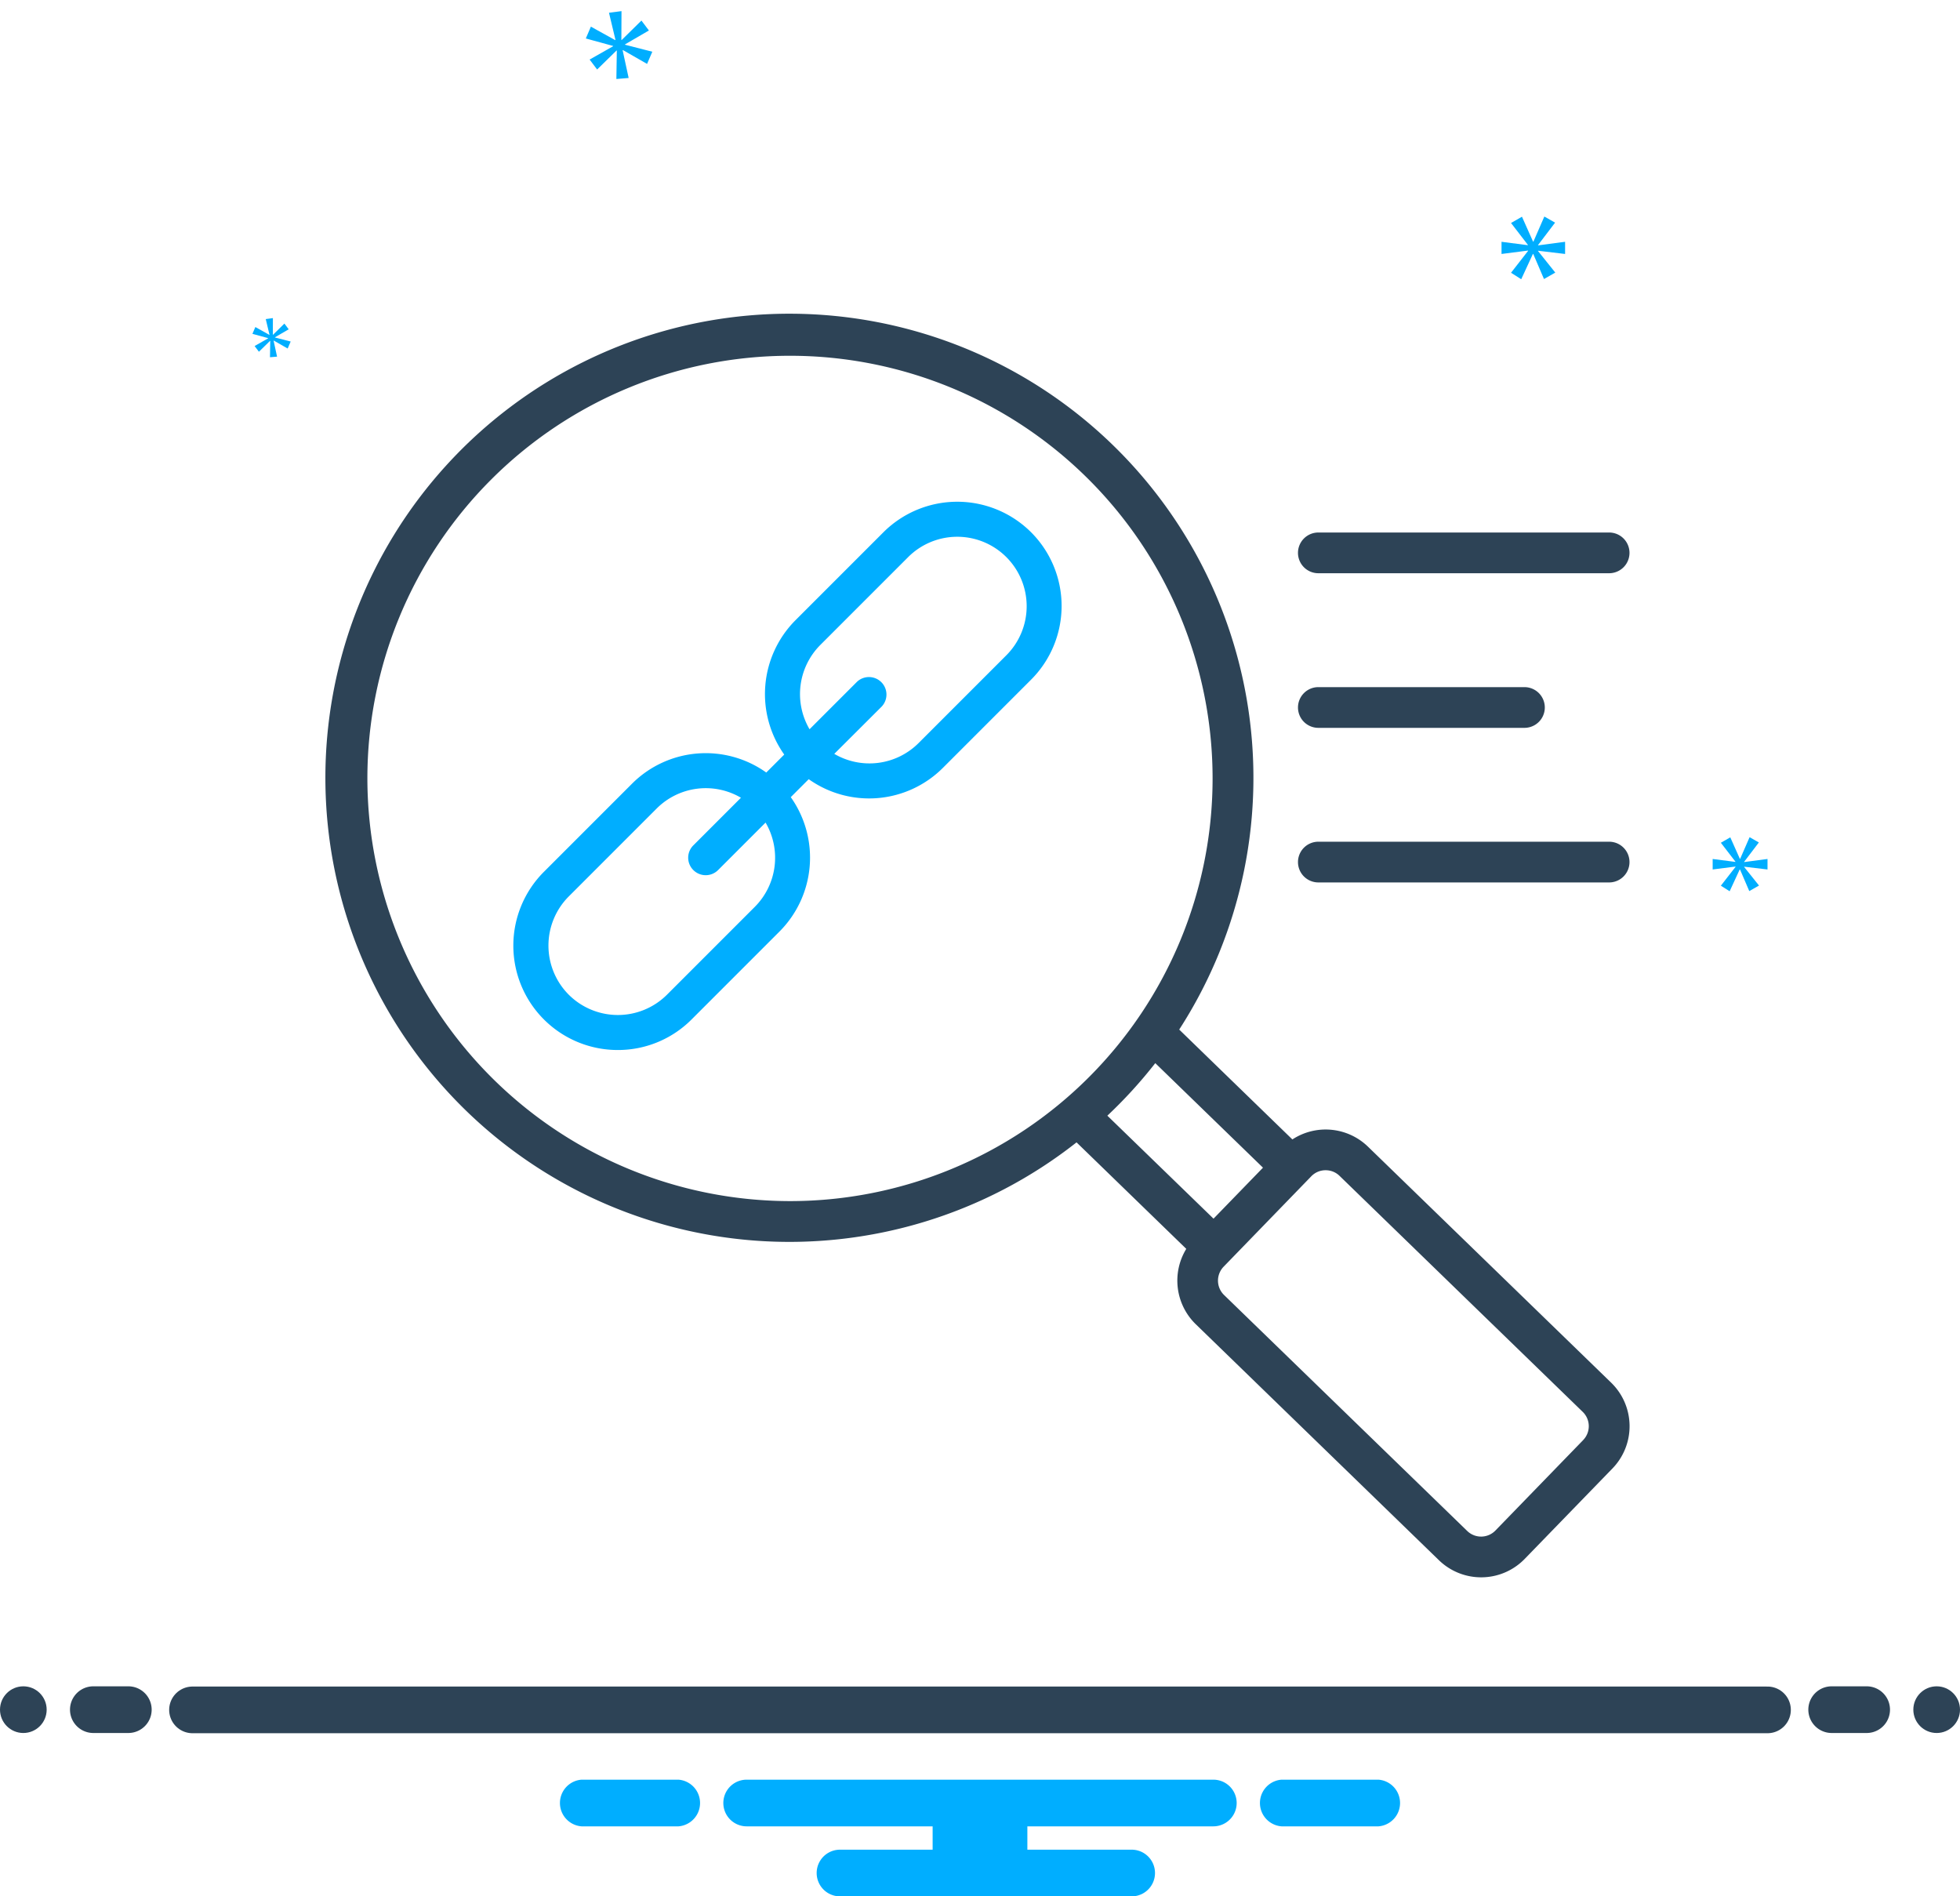 <svg xmlns="http://www.w3.org/2000/svg" width="168" height="162.521" viewBox="0 0 168 162.521"><g transform="translate(-7138 -15352)"><path d="M110.1,99.509,89.248,79.276a5.211,5.211,0,0,0-6.473-.613l-9.7-9.416a39.773,39.773,0,1,0-8.8,9.667l9.406,9.128a5.211,5.211,0,0,0,.807,6.451l20.85,20.232a5.2,5.2,0,0,0,7.348-.11h0l7.528-7.758A5.2,5.2,0,0,0,110.1,99.509ZM3.49,47.725A36.223,36.223,0,1,1,39.713,83.948,36.264,36.264,0,0,1,3.49,47.725Zm67.535,24.4,9.231,8.958-4.24,4.37-9.1-8.826A40.051,40.051,0,0,0,71.025,72.123Zm36.679,32.3-7.528,7.758h0a1.709,1.709,0,0,1-2.413.036L76.913,91.989a1.717,1.717,0,0,1-.036-2.414L84.4,81.817a1.693,1.693,0,0,1,1.2-.514h.027a1.692,1.692,0,0,1,1.187.478l20.85,20.232A1.709,1.709,0,0,1,107.7,104.427ZM83.256,28.393A1.745,1.745,0,0,1,85,26.649h24.926a1.745,1.745,0,1,1,0,3.49H85A1.745,1.745,0,0,1,83.256,28.393Zm0,13.25A1.745,1.745,0,0,1,85,39.9h17.667a1.745,1.745,0,0,1,0,3.49H85A1.745,1.745,0,0,1,83.256,41.643Zm0,13.25A1.745,1.745,0,0,1,85,53.148h24.926a1.745,1.745,0,1,1,0,3.49H85A1.745,1.745,0,0,1,83.256,54.893Z" transform="translate(7166 15370.988)" fill="#2d4356"/><g transform="translate(528 6587.039)"><g transform="translate(6610 8761.5)"><circle cx="2" cy="2" r="2" transform="translate(0 147.981)" fill="#2d4356"/><path d="M11,147.981H8a2,2,0,0,0,0,4h3a2,2,0,0,0,0-4Zm149,0h-3a2,2,0,0,0,0,4h3a2,2,0,0,0,0-4Z" fill="#2d4356"/><circle cx="2" cy="2" r="2" transform="translate(164 147.981)" fill="#2d4356"/><path d="M118.154,155.981h-8.308a2.006,2.006,0,0,0,0,4h8.308a2.006,2.006,0,0,0,0-4Zm-60,0H49.846a2.006,2.006,0,0,0,0,4h8.308a2.006,2.006,0,0,0,0-4Zm45.846,0H64a2,2,0,0,0,0,4H79.94v2H72a2,2,0,0,0,0,4H97a2,2,0,0,0,0-4H88.06v-2H104a2,2,0,0,0,0-4Z" fill="#00aeff"/><path d="M45.554,6.325,47.041,4.37,46.1,3.838l-.954,2.19h-.032l-.969-2.175-.956.548L44.663,6.31v.031l-2.3-.3V7.108l2.316-.3v.031L43.191,8.75l.892.564L45.1,7.108h.031L46.07,9.3l.986-.563-1.5-1.878V6.826l2.362.282V6.044l-2.362.313Z" transform="matrix(0.799, -0.602, 0.602, 0.799, 13.055, 29.241)" fill="#00aeff"/><path d="M6,8.828l-.856,1.1.514.324.586-1.27h.018l.54,1.261.568-.324L6.505,8.837V8.819l1.36.162V8.368l-1.36.18V8.53L7.361,7.4l-.54-.3-.55,1.261H6.253L5.7,7.107l-.551.315L6,8.522V8.54l-1.33-.172v.613L6,8.81Z" transform="matrix(0.799, -0.602, 0.602, 0.799, 13.055, 29.241)" fill="#00aeff"/><path d="M141.983,5.226V4.183l-2.316.307V4.459l1.458-1.918-.921-.522-.936,2.148h-.031l-.951-2.133-.937.538,1.443,1.872v.031l-2.257-.292V5.226l2.272-.291v.031l-1.458,1.872.874.553,1-2.165h.03l.921,2.149.967-.552-1.473-1.842V4.95Z" transform="translate(-7.832 20)" fill="#00aeff"/><path d="M157.333,57.314l1.258-1.654-.794-.451-.808,1.853h-.026l-.821-1.84-.808.464,1.245,1.615v.027l-1.947-.252v.9l1.96-.251v.026l-1.258,1.615.754.477.862-1.867h.025l.795,1.853.834-.476-1.271-1.589v-.026l2,.238v-.9l-2,.265Z" transform="translate(-7.832 20)" fill="#00aeff"/><line x2="135" transform="translate(16.5 150)" fill="none" stroke="#2d4356" stroke-linecap="round" stroke-width="4"/></g></g><path d="M44.88,3.12a8.963,8.963,0,0,0-12.66,0l-7.54,7.54a8.964,8.964,0,0,0-.96,11.51l-1.54,1.54a8.937,8.937,0,0,0-11.51.96L3.13,32.21A8.945,8.945,0,0,0,9.45,47.49a8.9,8.9,0,0,0,6.33-2.62l7.54-7.54a8.964,8.964,0,0,0,.96-11.51l1.54-1.54a8.943,8.943,0,0,0,11.5-.97l7.54-7.54A8.933,8.933,0,0,0,44.88,3.12ZM21.21,35.21l-7.54,7.54a5.963,5.963,0,0,1-8.42,0,5.963,5.963,0,0,1,0-8.42l7.54-7.54a5.952,5.952,0,0,1,7.22-.92l-4.08,4.08a1.491,1.491,0,0,0,0,2.12,1.5,1.5,0,0,0,2.12,0L22.12,28A5.959,5.959,0,0,1,21.21,35.21ZM42.76,13.66,35.22,21.2a5.959,5.959,0,0,1-7.21.91l4.07-4.06a1.5,1.5,0,0,0-2.12-2.12L25.89,20a5.961,5.961,0,0,1,.91-7.21l7.54-7.54a5.95,5.95,0,1,1,8.42,8.41Z" transform="translate(7181.5 15394.497)" fill="#00aeff"/></g></svg>